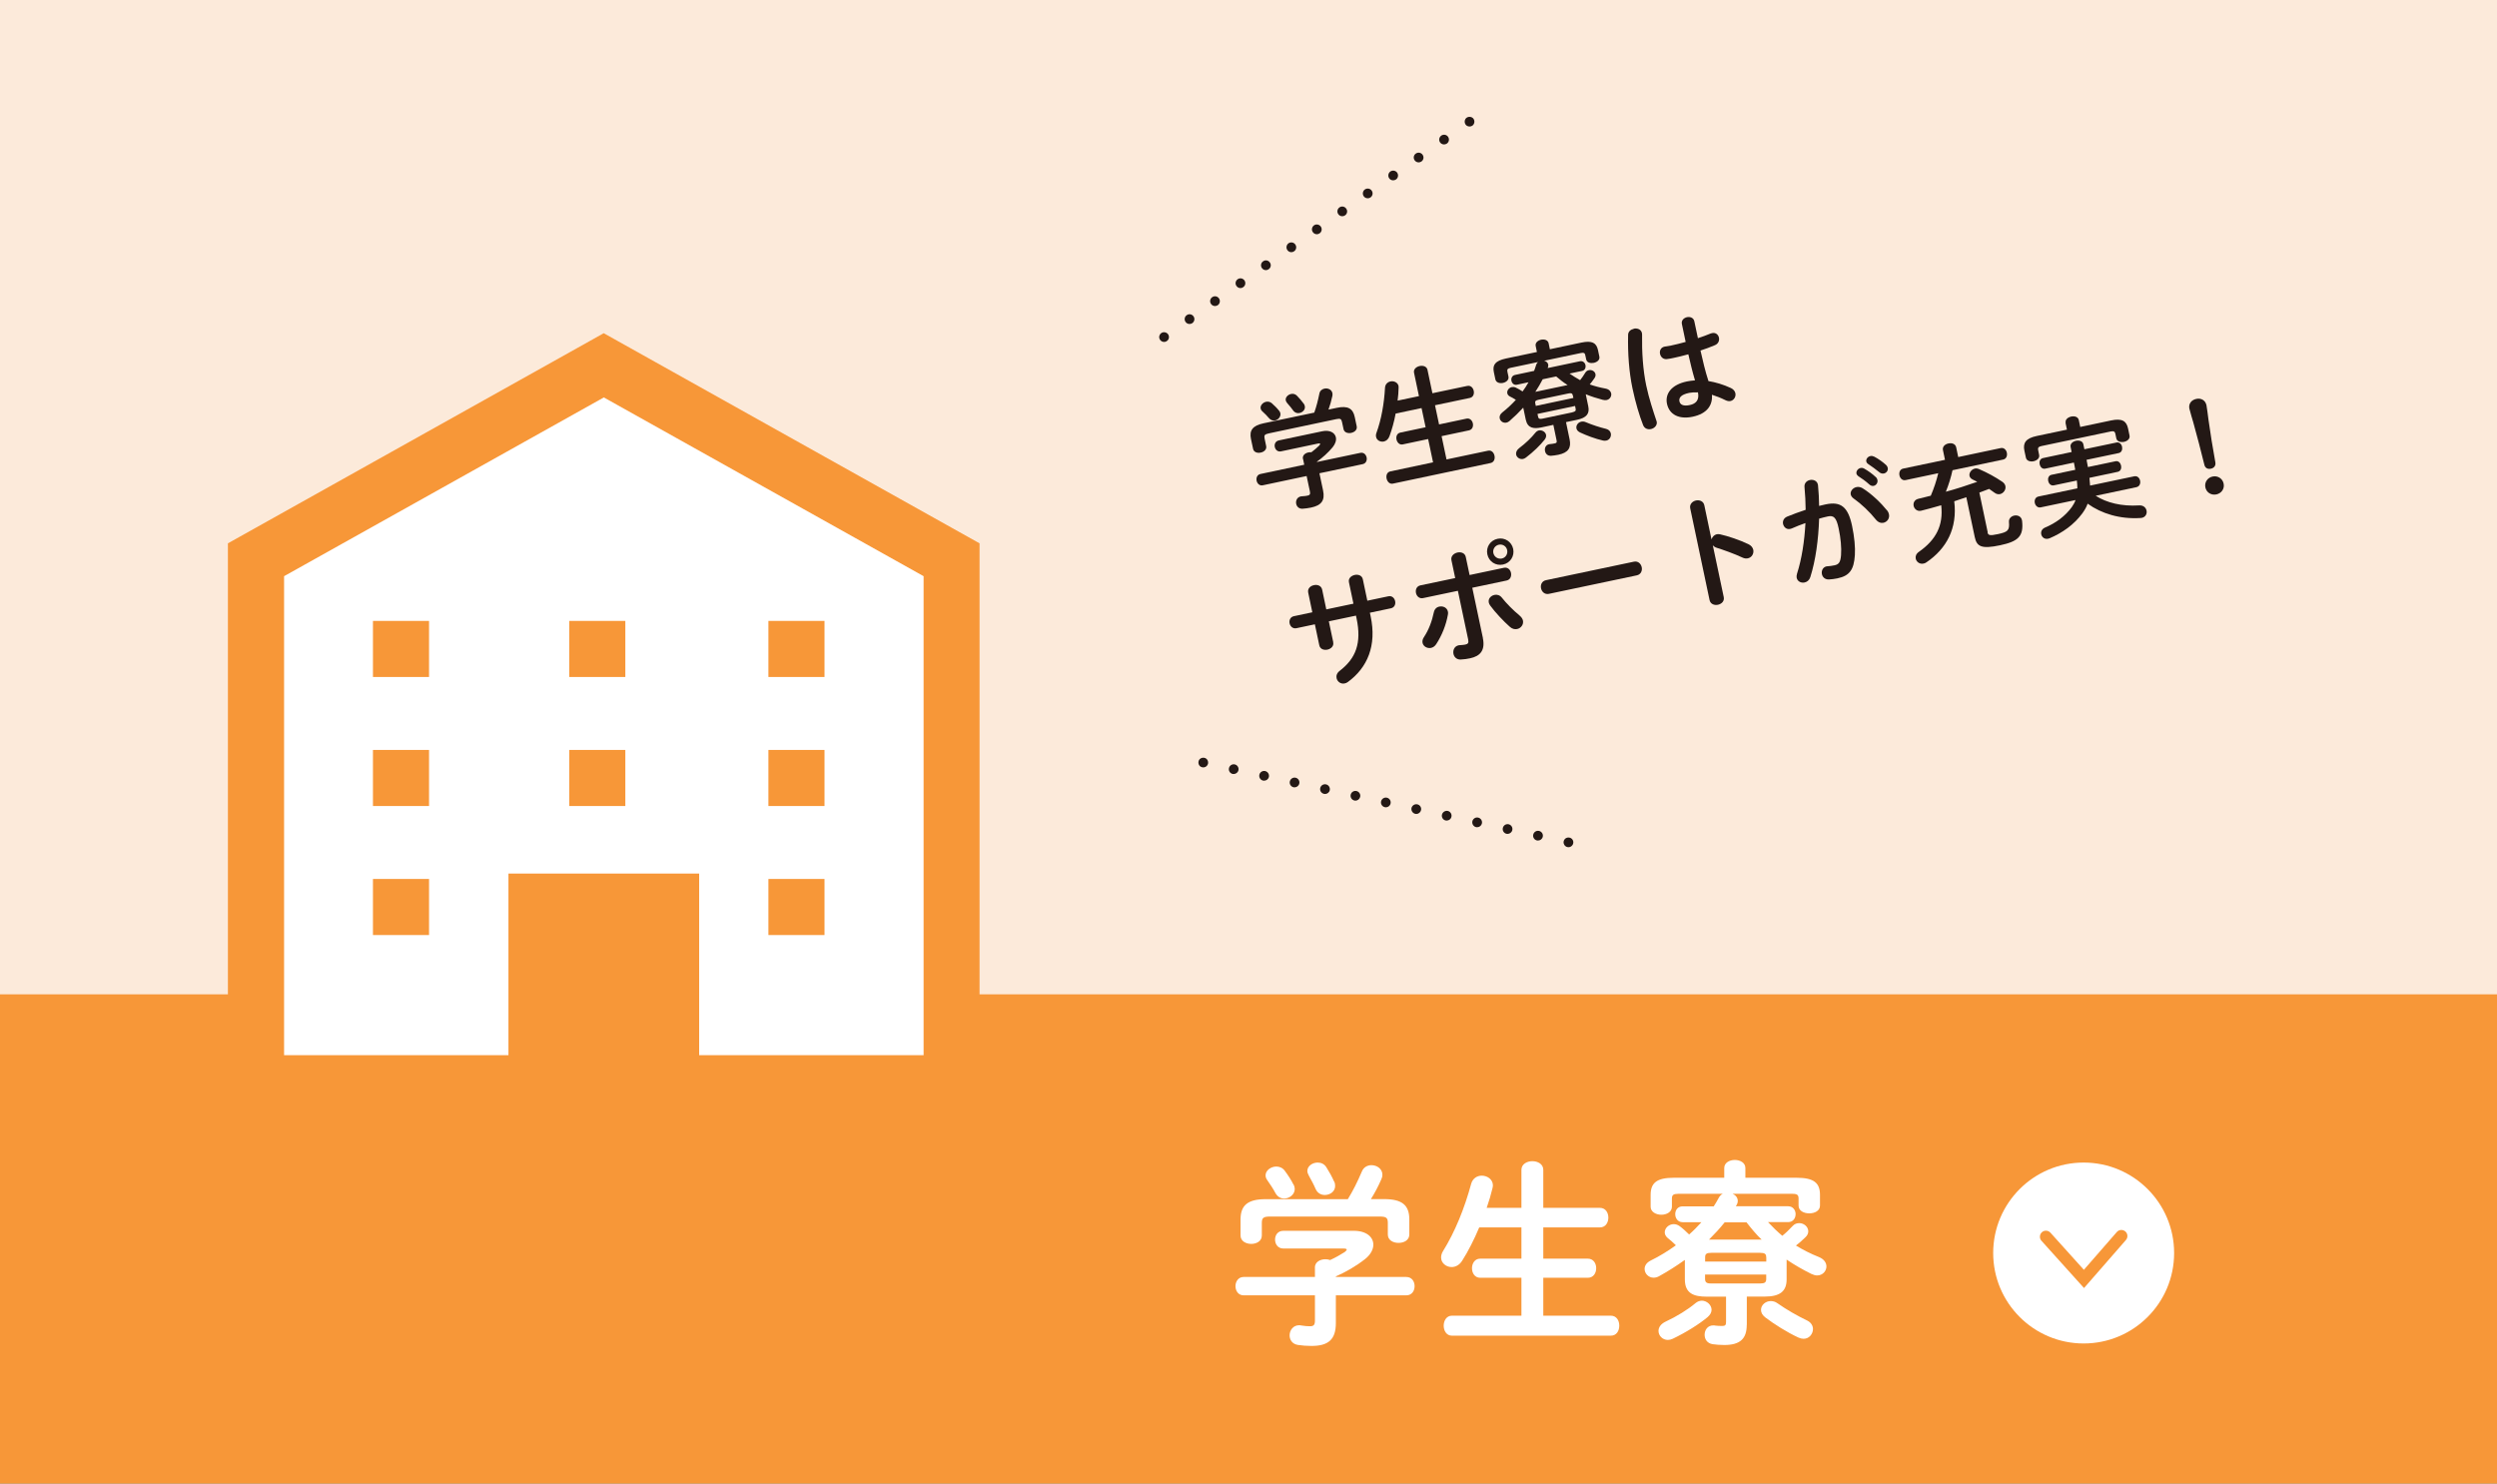 <?xml version="1.0" encoding="UTF-8"?><svg id="_レイヤー_2" xmlns="http://www.w3.org/2000/svg" viewBox="0 0 345 205.01"><rect x="0" y="0" width="345" height="205.01" fill="#808080" stroke="none"/><defs><style>.cls-1{fill:#f79738;}.cls-2{fill:#fff;}.cls-3{fill:#fceada;}.cls-4{fill:#231815;}</style></defs><g id="_レイヤー_1-2"><rect class="cls-3" y="0" width="345" height="138.4"/><path class="cls-4" d="m166.25,106.04c-.18,0-.35-.07-.48-.19-.06-.07-.11-.14-.14-.22-.03-.08-.05-.17-.05-.26,0-.18.07-.35.19-.48.19-.18.49-.24.74-.14.08.03.15.08.21.14.13.13.2.3.2.48,0,.09,0,.18-.05.26-.03.08-.08.15-.15.22-.06.06-.13.11-.21.14-.08.04-.17.05-.26.05Z"/><path class="cls-4" d="m212.36,116.14c-.37-.08-.6-.44-.52-.8h0c.08-.37.44-.6.8-.52h0c.37.08.6.44.52.8h0c-.07.32-.35.53-.66.53h0s-.1,0-.14-.01Zm-4.21-.92c-.36-.08-.59-.44-.51-.8h0c.08-.37.44-.6.8-.52h0c.36.08.59.44.51.8h0c-.07.32-.35.53-.65.53h0s-.1,0-.15-.01Zm-4.2-.92c-.36-.08-.59-.44-.52-.8h0c.08-.37.44-.6.8-.52h0c.37.08.6.44.52.81h0c-.07.31-.35.52-.66.52h0s-.09,0-.14-.01Zm-4.21-.92c-.36-.08-.59-.44-.51-.8h0c.08-.36.44-.59.8-.52h0c.36.08.59.44.51.8h0c-.06.32-.34.53-.65.53h0c-.05,0-.1,0-.15-.01Zm-4.2-.92c-.36-.08-.59-.44-.52-.8h0c.09-.36.44-.59.81-.51h0c.36.08.59.43.51.8h0c-.07.31-.35.53-.66.53h0s-.09-.01-.14-.02Zm-4.21-.92c-.36-.08-.59-.44-.51-.8h0c.08-.36.44-.59.8-.51h0c.36.08.59.44.51.8h0c-.06.31-.34.53-.65.53h0s-.1-.01-.15-.02Zm-4.2-.92c-.36-.08-.59-.44-.51-.8h0c.08-.36.43-.59.8-.51h0c.36.08.59.44.51.8h0c-.07.31-.35.53-.66.53h0s-.09-.01-.14-.02Zm-4.2-.92c-.37-.08-.6-.43-.52-.8h0c.08-.36.44-.59.8-.51h0c.37.08.59.44.52.8h0c-.07.32-.35.53-.66.53h0s-.1-.01-.14-.02Zm-4.21-.91c-.36-.09-.59-.44-.51-.8h0c.08-.37.44-.6.8-.52h0c.36.08.59.44.51.8h0c-.07.32-.35.53-.66.53h0s-.09,0-.14-.01Zm-4.2-.92c-.37-.08-.6-.44-.52-.81h0c.08-.36.44-.59.8-.51h0c.37.08.59.44.52.8h0c-.07.32-.35.53-.66.53h0c-.05,0-.1,0-.14-.01Zm-4.21-.92c-.36-.08-.59-.44-.51-.8h0c.08-.37.44-.6.8-.52h0c.36.08.59.44.51.8h0c-.07.32-.35.53-.66.53h0s-.09,0-.14-.01Z"/><path class="cls-4" d="m216.71,117.07c-.09,0-.18-.02-.26-.05-.08-.04-.16-.08-.22-.15-.06-.06-.11-.13-.14-.22-.04-.08-.06-.16-.06-.25,0-.18.08-.35.2-.48.25-.25.7-.25.95,0,.13.13.2.3.2.48,0,.09-.02.17-.05.25-.04.09-.09.16-.15.22-.12.13-.3.2-.47.2Z"/><path class="cls-4" d="m160.84,47.25c-.18,0-.35-.07-.48-.2-.12-.12-.2-.3-.2-.47,0-.09.02-.18.06-.26.03-.08.08-.16.14-.22.19-.19.48-.25.73-.14.08.03.16.08.22.14.13.13.2.3.2.48s-.07.35-.2.47c-.06.06-.14.11-.22.15-.08.03-.17.05-.25.05Z"/><path class="cls-4" d="m163.8,44.48c-.21-.3-.14-.72.17-.93h0c.3-.22.72-.14.93.16h0c.22.3.14.72-.16.94h0c-.12.08-.25.12-.39.12h0c-.21,0-.42-.1-.55-.29Zm3.52-2.48c-.21-.3-.14-.72.16-.93h0c.31-.22.72-.15.94.16h0c.21.3.14.72-.16.94h0c-.12.08-.26.12-.39.12h0c-.21,0-.42-.1-.55-.29Zm3.52-2.48c-.22-.3-.14-.72.16-.93h0c.3-.22.72-.15.94.16h0c.21.3.14.72-.17.93h0c-.11.09-.25.13-.38.13h0c-.21,0-.42-.1-.55-.29Zm3.51-2.48c-.21-.3-.14-.72.17-.93h0c.3-.22.72-.15.93.16h0c.22.3.15.72-.16.93h0c-.12.09-.25.13-.39.13h0c-.21,0-.41-.1-.55-.29Zm3.52-2.48c-.21-.3-.14-.72.16-.94h0c.31-.21.73-.14.94.17h0c.21.3.14.72-.16.93h0c-.12.09-.25.13-.39.13h0c-.21,0-.42-.1-.55-.29Zm3.52-2.48c-.22-.3-.14-.72.16-.94h0c.3-.21.72-.14.94.17h0c.21.3.14.72-.16.93h0c-.12.09-.26.13-.39.13h0c-.21,0-.42-.1-.55-.29Zm3.52-2.48c-.22-.3-.15-.72.16-.94h0c.3-.21.72-.14.93.17h0c.22.3.15.72-.16.93h0c-.12.09-.25.12-.38.12h0c-.22,0-.42-.09-.55-.28Zm3.51-2.48c-.21-.3-.14-.72.16-.94h0c.31-.21.73-.14.94.16h0c.22.31.14.73-.16.94h0c-.12.09-.25.12-.39.12h0c-.21,0-.42-.09-.55-.28Zm3.52-2.48c-.21-.3-.14-.72.16-.94h0c.31-.21.72-.14.94.16h0c.21.31.14.73-.16.94h0c-.12.08-.26.12-.39.12h0c-.21,0-.42-.09-.55-.28Zm3.52-2.48c-.22-.31-.15-.73.16-.94h0c.3-.21.72-.14.93.16h0c.22.31.15.73-.16.94h0c-.11.08-.25.12-.38.12h0c-.21,0-.42-.1-.55-.28Zm3.51-2.48c-.21-.3-.14-.72.17-.94h0c.3-.21.72-.14.93.16h0c.22.31.14.73-.16.94h0c-.12.08-.25.12-.39.12h0c-.21,0-.42-.1-.55-.28Z"/><path class="cls-4" d="m203.04,17.48c-.09,0-.17-.02-.26-.05-.08-.03-.15-.08-.22-.14-.12-.13-.19-.3-.19-.48s.07-.35.19-.48c.07-.06.14-.11.22-.14.25-.1.55-.04.74.14.12.13.19.3.19.48s-.07.35-.19.48c-.13.12-.3.19-.48.19Z"/><path class="cls-4" d="m181.59,57.01c.29-.82.5-1.63.7-2.61.07-.4.37-.63.7-.7.46-.1,1,.12,1.1.62.02.12.03.24,0,.38-.14.67-.32,1.3-.54,1.9l1.13-.24c1.54-.33,2.25.08,2.5,1.27l.27,1.28c.1.48-.3.81-.76.91-.45.09-.96-.04-1.06-.52l-.21-.98c-.09-.43-.23-.52-.8-.4l-9.32,1.97c-.56.12-.67.26-.58.69l.22,1.06c.1.48-.3.81-.75.9-.46.1-.96-.04-1.06-.52l-.29-1.36c-.25-1.19.23-1.85,1.76-2.17l6.98-1.47Zm-1.57,6.41c-.1-.48.3-.81.75-.9.13-.03.27-.04.41-.02.42-.31.78-.63,1.1-.94.08-.1.13-.18.12-.23-.01-.07-.12-.08-.29-.04l-5.11,1.08c-.48.1-.79-.23-.87-.61-.08-.36.08-.8.56-.9l5.97-1.26c1.09-.23,1.77.2,1.91.83.09.41-.07.92-.45,1.38-.64.76-1.39,1.44-2.16,1.98v.05s5.98-1.26,5.98-1.26c.48-.1.79.23.88.63.08.38-.07.83-.55.93l-5.97,1.26.5,2.36c.3,1.41-.24,2.08-1.66,2.38-.41.09-.8.13-1.18.16-.5.02-.79-.3-.87-.67-.09-.41.1-.92.63-1.03.05-.01.12-.02.17-.02.31-.01.54-.05.76-.09.33-.07.41-.21.33-.59l-.45-2.12-6.05,1.28c-.46.1-.78-.25-.86-.63-.08-.4.07-.83.53-.93l6.05-1.28-.16-.78Zm-3.3-6.68c.09.12.16.24.18.36.1.46-.28.91-.72,1-.3.06-.61-.03-.87-.34-.19-.24-.56-.61-.91-.93-.13-.11-.19-.24-.22-.37-.09-.41.29-.84.75-.94.25-.05.55-.01.79.2.36.32.71.66.99,1.02Zm3.4-.98c.09.12.14.25.16.36.1.46-.27.85-.72.95-.32.07-.65-.02-.89-.35-.22-.32-.52-.67-.8-.99-.11-.13-.19-.25-.22-.39-.09-.41.28-.8.73-.9.28-.06.59,0,.83.26.31.32.65.71.9,1.06Z"/><path class="cls-4" d="m202.73,53.33c.48-.1.8.26.89.68.09.41-.06.88-.54.98l-4.81,1.01.56,2.65,3.78-.8c.48-.1.8.25.89.66.08.4-.06.86-.54.96l-3.78.8.68,3.22,5.74-1.21c.48-.1.8.26.89.7.09.41-.05.89-.53,1l-13.5,2.85c-.46.1-.79-.28-.88-.7-.09-.43.05-.89.52-.99l5.9-1.25-.68-3.22-3.5.74c-.46.1-.78-.27-.87-.67-.09-.41.06-.86.52-.96l3.5-.74-.56-2.65-3.58.76c-.21,1.12-.51,2.2-.85,3.12-.15.43-.46.67-.78.74-.48.1-.97-.16-1.07-.62-.04-.17-.03-.38.05-.58.67-1.84,1.06-4.02,1.18-6.23.03-.49.37-.79.75-.87.46-.1,1.01.12,1.12.63.01.07.01.14.01.22-.01.59-.06,1.19-.14,1.8l2.95-.62-.68-3.23c-.1-.48.31-.83.78-.93.46-.1.98.05,1.08.53l.68,3.23,4.81-1.01Z"/><path class="cls-4" d="m216.87,60.73c.24,1.16-.19,1.82-1.55,2.11-.4.08-.72.12-.99.14-.5.04-.79-.28-.86-.65-.08-.4.08-.85.58-.95.05-.01.1-.02.17-.02.15-.01.36-.04.59-.09.25-.05.32-.14.26-.4l-.45-2.16-1.64.35c-1.06.22-1.91.14-2.17-1.07l-.35-1.66c-.59.64-1.22,1.26-1.91,1.86-.13.11-.27.18-.42.21-.43.09-.84-.19-.92-.59-.06-.27.04-.56.36-.82.7-.55,1.32-1.14,1.87-1.74-.26-.17-.6-.36-.85-.48-.2-.11-.3-.27-.33-.42-.08-.36.2-.77.62-.86.17-.03.34-.02.53.06.27.12.68.36.96.54.31-.41.57-.83.82-1.27l-1.59.34c-.42.09-.7-.2-.77-.55-.07-.33.08-.71.49-.8l2.64-.56c.1-.26.2-.54.28-.82.05-.17.14-.31.26-.4l-3.8.8c-.38.08-.49.21-.43.51l.15.7c.09.45-.31.77-.75.87-.46.1-.96-.04-1.06-.49l-.21-1c-.21-1.01.19-1.56,1.67-1.88l4.28-.9-.17-.83c-.09-.45.3-.77.75-.87.45-.09.94.04,1.04.49l.17.83,4.35-.92c1.49-.31,2.08.03,2.3,1.04l.19.9c.09.45-.31.76-.77.86-.45.09-.96-.02-1.05-.47l-.13-.6c-.06-.3-.2-.37-.6-.29l-5.08,1.07c.27.06.5.24.56.51.02.12.02.26-.04.41l-.03.09,4.45-.94c.41-.09.7.2.77.53.07.35-.07.73-.49.81l-1.71.36c.47.33.95.63,1.46.91.28-.34.43-.58.7-1.01.13-.22.31-.33.51-.37.4-.08.83.15.91.54.04.17,0,.36-.14.57-.24.34-.43.61-.65.86.67.24,1.39.43,2.16.57.49.09.73.36.8.66.08.38-.15.83-.63.93-.15.03-.33.02-.53-.03-.81-.21-1.59-.46-2.35-.77l.35,1.68c.21,1.01-.26,1.58-1.55,1.85l-1.53.32.5,2.39Zm-4.27-1.25c.45-.09.92.19,1.01.6.04.2-.01.44-.2.68-.59.75-1.56,1.7-2.58,2.47-.14.1-.26.16-.39.19-.45.09-.87-.2-.96-.59-.06-.3.06-.64.45-.93.84-.63,1.66-1.41,2.21-2.11.14-.17.31-.27.47-.31Zm4.71-4.84c-.06-.28-.2-.36-.61-.27l-4.13.87c-.42.09-.51.21-.45.49l.08.36,5.19-1.1-.08-.36Zm-.72-1.43c-.56-.35-1.08-.76-1.58-1.19l-1.86.39c-.31.6-.65,1.18-1.02,1.74l4.46-.94Zm.66,3.76c.41-.09.51-.21.45-.49l-.08-.38-5.19,1.1.08.38c.07.35.31.33.61.27l4.13-.87Zm4.68,2.3c.37.1.57.35.63.61.09.41-.14.9-.62,1-.13.03-.29.03-.45,0-1.07-.24-2.31-.71-3.2-1.13-.29-.15-.44-.34-.48-.56-.08-.4.22-.83.67-.92.18-.04.39-.03.6.06.9.38,1.9.71,2.85.94Z"/><path class="cls-4" d="m225.73,45.42c.48-.1,1.02.08,1.13.61.01.05.02.12.02.19-.04,2.42.12,4.91.57,7.04.39,1.84.97,3.55,1.4,4.85.01.05.04.1.05.15.11.51-.32.93-.79,1.03-.43.09-.89-.05-1.09-.55-.52-1.33-1.05-3.1-1.47-5.09-.47-2.22-.66-4.83-.6-7.37,0-.47.36-.75.78-.84Zm8.84,1.32c.63-.2,1.23-.43,1.77-.65.08-.03.15-.05.21-.06.51-.11.86.22.95.63.08.38-.07.83-.54,1.03-.62.27-1.31.52-2.01.75.32,1.42.65,2.84,1.1,4.22.99.16,2.04.47,3.1.96.36.17.56.44.62.72.1.46-.19.98-.69,1.08-.2.04-.43,0-.68-.12-.64-.32-1.28-.56-1.87-.75.11,1.42-.63,2.61-2.68,3.04-1.86.39-3.21-.29-3.53-1.79-.29-1.38.6-2.64,2.76-3.09.35-.07.72-.12,1.11-.15-.36-1.19-.64-2.39-.92-3.6-.7.2-1.4.36-2.04.5-.33.07-.63.13-.92.16-.52.06-.86-.3-.95-.72-.09-.41.09-.89.62-1,.3-.06.59-.09.89-.15.65-.14,1.32-.3,2.03-.5l-.52-2.47c-.11-.51.27-.85.7-.95.43-.09.92.07,1.02.58l.49,2.31Zm.04,7.48c-.46-.02-.87,0-1.22.07-1.16.24-1.45.69-1.35,1.17.11.51.61.69,1.44.51.85-.18,1.33-.7,1.12-1.74Z"/><path class="cls-4" d="m184.2,88.75c.12.55-.31.91-.79,1.02-.48.1-1.02-.06-1.13-.61l-.61-2.89-2.55.54c-.5.1-.85-.25-.94-.67-.09-.41.09-.89.59-.99l2.55-.54-.57-2.72c-.12-.56.31-.93.79-1.03.48-.1,1.02.06,1.14.63l.57,2.72,3.75-.79-.62-2.95c-.12-.55.31-.91.79-1.02.48-.1,1.02.06,1.13.61l.62,2.95,2.9-.61c.51-.11.85.25.94.67.09.41-.07.88-.59.99l-2.9.61.11.51c.85,4.03-.43,7.07-3.16,9.07-.14.1-.28.16-.43.19-.55.12-1.02-.25-1.12-.73-.07-.33.03-.7.43-1.01,2.21-1.7,3.06-3.8,2.33-7.25l-.08-.38-3.75.79.61,2.89Z"/><path class="cls-4" d="m204.88,88.17c.35,1.68-.34,2.5-1.78,2.8-.38.08-.82.15-1.3.17-.55.01-.89-.35-.98-.78-.1-.5.12-1.07.72-1.19.05-.01.12-.02.19-.02.33-.02.53-.04.73-.08.36-.08.49-.22.39-.71l-1.42-6.72-4.81,1.01c-.53.11-.89-.28-.98-.71-.09-.45.08-.93.61-1.05l4.81-1.01-.52-2.47c-.12-.56.34-.95.83-1.06.5-.1,1.03.06,1.15.61l.53,2.5,4.74-1c.53-.11.89.26.98.71.09.43-.08.94-.61,1.05l-4.74,1,1.47,6.95Zm-5.98-4.35c.48-.1,1.04.15,1.15.69.03.13.04.27,0,.43-.25,1.42-.82,2.86-1.62,4.08-.2.3-.46.46-.71.51-.53.11-1.07-.21-1.17-.69-.05-.25,0-.52.19-.8.66-.99,1.11-2.19,1.37-3.44.1-.45.4-.71.77-.79Zm10.17-7.98c.21,1.01-.4,1.96-1.4,2.17-1.01.21-1.96-.4-2.17-1.41-.21-1,.41-1.94,1.42-2.15,1-.21,1.94.41,2.15,1.4Zm.87,9.21c.27.22.43.46.48.7.12.55-.28,1.06-.79,1.17-.32.07-.7,0-1.04-.32-.83-.73-2.01-1.98-2.7-2.93-.1-.14-.16-.28-.19-.41-.11-.53.29-.94.77-1.05.36-.08.75.02,1.03.37.59.76,1.65,1.83,2.44,2.46Zm-1.7-9.03c-.11-.53-.61-.86-1.15-.75-.53.11-.87.62-.76,1.15.11.53.63.87,1.17.76.53-.11.85-.63.74-1.16Z"/><path class="cls-4" d="m225.73,77.62c.6-.13.99.28,1.1.76.1.46-.1,1.01-.7,1.13l-12.11,2.55c-.6.13-1-.29-1.1-.76-.1-.48.1-1.01.7-1.13l12.11-2.55Z"/><path class="cls-4" d="m236.48,74.52c.1-.33.36-.61.7-.69.15-.03.29-.03.45,0,1.13.25,2.75.79,3.96,1.38.38.18.58.47.65.76.11.53-.21,1.07-.74,1.18-.22.05-.48.03-.75-.1-1.12-.53-2.71-1.09-3.52-1.34-.26-.08-.44-.2-.58-.36l1.51,7.15c.12.58-.3.96-.8,1.07-.48.1-1.04-.08-1.16-.66l-2.67-12.66c-.12-.58.31-.98.79-1.09.5-.1,1.04.09,1.16.67l.98,4.66Z"/><path class="cls-4" d="m250.11,79.77c-.14.43-.45.65-.78.72-.48.1-.98-.14-1.09-.64-.03-.15-.02-.34.04-.55.66-2.06,1.04-4.52,1.17-7.02-.66.23-1.3.48-1.9.75-.06.03-.15.05-.21.06-.51.11-.88-.25-.98-.68-.08-.38.07-.81.56-1.02.81-.34,1.7-.65,2.56-.94-.01-1.05-.06-2.12-.16-3.15-.05-.54.32-.88.75-.97.46-.1.99.1,1.1.63l.02.12c.09.92.14,1.88.15,2.83.33-.09.63-.15.89-.21,2.12-.45,3.11.35,3.66,2.95.33,1.56.46,2.99.39,4.06-.13,2.02-.73,2.86-2.41,3.21-.4.08-.82.14-1.14.15-.58.04-.92-.33-1-.72-.1-.46.11-.98.65-1.09.03,0,.09,0,.14-.01.32-.03.58-.05.93-.13.58-.12.84-.37.92-1.41.08-1-.04-2.33-.33-3.69-.31-1.49-.68-1.83-1.48-1.66-.37.08-.78.18-1.22.31-.09,2.88-.48,5.77-1.22,8.09Zm10.63-9.24c.14.18.22.37.25.54.12.58-.26,1.06-.76,1.17-.33.07-.72-.04-1.05-.44-.85-1.07-2-2.16-3.08-2.92-.22-.16-.35-.36-.39-.54-.1-.46.29-.93.79-1.03.27-.06.55-.01.83.15,1.26.77,2.6,2.08,3.4,3.08Zm-4.24-5.08c-.07-.33.2-.7.56-.78.15-.03.33-.02.5.08.53.3,1.14.73,1.6,1.17.15.12.21.27.24.42.08.36-.18.73-.52.8-.2.04-.42-.02-.61-.2-.51-.46-1.06-.85-1.53-1.15-.14-.11-.22-.23-.25-.35Zm1.36-1.67c-.07-.33.19-.68.57-.76.17-.04.35,0,.54.09.51.27,1.11.68,1.56,1.09.17.14.25.29.29.46.08.36-.18.7-.53.77-.2.04-.43,0-.64-.18-.48-.4-1.05-.8-1.52-1.12-.16-.1-.24-.23-.27-.36Z"/><path class="cls-4" d="m274.61,73.56c.08.4.28.5,1.42.25,1.36-.29,1.64-.5,1.54-1.66-.05-.49.31-.81.71-.9.46-.1.97.09,1.08.62l.02.08c.25,2.17-.54,2.87-3.04,3.4-2.57.54-3.22.19-3.5-1.15l-1.16-5.49-1.67.56c.46,3.73-1.06,6.55-3.85,8.44-.13.1-.28.15-.41.17-.53.11-.97-.25-1.06-.68-.07-.31.05-.67.43-.94,2.37-1.66,3.41-3.65,3.09-6.44-.93.27-2.45.69-2.8.76-.53.11-.92-.26-1.01-.67-.08-.4.1-.85.64-.98.58-.14,1.15-.28,1.73-.43.43-1.01.78-2.05,1.03-3.11l-4.5.95c-.46.1-.78-.25-.86-.65-.08-.4.06-.85.53-.94l5.76-1.21-.28-1.34c-.1-.5.31-.83.76-.92.46-.1.96.04,1.07.54l.28,1.34,5.86-1.24c.46-.1.78.25.86.65.08.4-.06.85-.53.94l-6.98,1.47c-.22,1.02-.53,2-.92,2.97,1.46-.39,2.9-.87,4.34-1.37-.21-.11-.42-.2-.64-.32-.25-.12-.39-.3-.43-.5-.09-.41.26-.9.74-1.01.18-.04.38-.01.57.07,1.14.49,2.26,1.1,3.23,1.76.24.17.37.37.42.59.1.5-.27,1.01-.75,1.11-.23.05-.5,0-.75-.19-.25-.19-.49-.36-.75-.53-.45.16-.9.35-1.35.51l1.15,5.47Z"/><path class="cls-4" d="m285.41,58.43c-.1-.46.31-.77.77-.87.45-.09.94.03,1.04.49l.2.95,4.26-.9c1.51-.32,2.13.07,2.35,1.13l.2.96c.09.45-.3.77-.77.87-.45.09-.96-.04-1.06-.49l-.13-.63c-.06-.3-.22-.4-.62-.32l-9.59,2.02c-.42.09-.52.25-.46.55l.14.68c.09.45-.31.77-.77.87-.45.09-.96-.04-1.06-.49l-.21-.98c-.22-1.06.19-1.7,1.7-2.02l4.18-.88-.2-.95Zm4.16,10.09c1.5.95,3.55,1.47,5.98,1.32.6-.04.95.32,1.03.72.09.41-.12.89-.65,1-.07.01-.12.02-.19.02-2.82.18-5.39-.6-7.3-1.98-.17.49-.43.92-.74,1.35-1.16,1.56-2.73,2.67-4.51,3.43-.06.03-.13.04-.2.06-.51.11-.88-.21-.96-.61-.07-.35.07-.73.53-.93,1.48-.62,2.79-1.58,3.7-2.84.21-.3.39-.62.51-.96l-4.81,1.01c-.43.09-.74-.24-.82-.61-.08-.38.07-.8.51-.89l5.37-1.13c0-.36-.03-.72-.07-1.08l-3.19.67c-.4.08-.69-.24-.77-.6-.08-.36.06-.78.46-.86l3.28-.69c-.02-.17-.05-.34-.09-.5l-.1-.5-3.96.84c-.41.09-.69-.24-.77-.6s.05-.77.46-.86l3.96-.84-.14-.68c-.1-.46.3-.77.74-.87.45-.09.93.03,1.02.49l.14.68,4.43-.93c.41-.09.71.23.78.6s-.06.78-.48.86l-4.43.93c.07.33.12.67.19,1l3.81-.8c.42-.09.69.24.77.6.08.36-.05.77-.46.86l-3.91.83c.04.36.06.71.09,1.07l6.09-1.28c.45-.09.74.22.82.61.08.36-.06.79-.51.89l-5.64,1.19Z"/><path class="cls-4" d="m302.5,56.5c-.15-.71.28-1.24.96-1.38.66-.14,1.25.19,1.4.88.09.45.2,1.46.27,1.95.22,1.63.62,4.11.96,5.96.07.44-.18.77-.63.86-.45.09-.79-.11-.89-.54-.45-1.81-1.07-4.24-1.53-5.85-.08-.29-.44-1.45-.54-1.9Zm4.73,10.33c.15.7-.29,1.34-1,1.49-.71.15-1.37-.26-1.52-.96-.15-.7.28-1.36,1-1.51.71-.15,1.38.28,1.52.98Z"/><rect class="cls-1" y="137.4" width="345" height="67.61"/><path class="cls-2" d="m181.67,175.17c0-.78.73-1.16,1.46-1.16.22,0,.43.03.65.11.76-.35,1.43-.73,2.02-1.11.16-.14.27-.24.27-.32,0-.11-.16-.16-.43-.16h-8.31c-.78,0-1.16-.62-1.16-1.24s.38-1.21,1.16-1.21h9.72c1.78,0,2.7.89,2.7,1.92,0,.67-.4,1.4-1.16,2-1.24.97-2.65,1.78-4.02,2.38v.08h9.72c.78,0,1.16.62,1.16,1.27s-.38,1.27-1.16,1.27h-9.72v3.83c0,2.29-1.05,3.16-3.37,3.16-.67,0-1.3-.05-1.89-.14-.78-.13-1.13-.73-1.13-1.32,0-.67.46-1.4,1.32-1.4.08,0,.19,0,.27.03.49.08.86.11,1.21.11.54,0,.7-.19.7-.81v-3.46h-9.85c-.76,0-1.13-.65-1.13-1.27s.38-1.27,1.13-1.27h9.85v-1.27Zm4.56-9.47c.73-1.19,1.32-2.38,1.94-3.83.24-.59.78-.86,1.32-.86.76,0,1.51.51,1.51,1.32,0,.19-.03.38-.13.59-.43,1-.92,1.92-1.46,2.78h1.83c2.51,0,3.48.86,3.48,2.81v2.08c0,.78-.73,1.16-1.49,1.16s-1.48-.38-1.48-1.16v-1.59c0-.7-.19-.89-1.11-.89h-15.17c-.92,0-1.13.19-1.13.89v1.73c0,.78-.73,1.16-1.46,1.16s-1.48-.38-1.48-1.16v-2.21c0-1.94.97-2.81,3.46-2.81h11.36Zm-7.5-2.02c.11.22.16.43.16.62,0,.76-.73,1.32-1.46,1.32-.49,0-.94-.24-1.24-.81-.22-.43-.67-1.13-1.11-1.75-.16-.22-.22-.43-.22-.65,0-.67.73-1.21,1.48-1.21.41,0,.86.16,1.16.57.46.62.89,1.27,1.21,1.92Zm5.61-.41c.11.22.13.43.13.62,0,.76-.7,1.24-1.43,1.24-.51,0-1-.24-1.27-.84-.24-.57-.59-1.21-.92-1.81-.13-.24-.22-.46-.22-.67,0-.67.7-1.16,1.43-1.16.46,0,.92.19,1.21.67.38.59.78,1.32,1.05,1.94Z"/><path class="cls-2" d="m221.06,166.91c.78,0,1.16.67,1.16,1.35s-.38,1.35-1.16,1.35h-7.83v4.32h6.15c.78,0,1.16.65,1.16,1.32s-.38,1.32-1.16,1.32h-6.15v5.24h9.34c.78,0,1.16.67,1.16,1.38s-.38,1.38-1.16,1.38h-21.97c-.76,0-1.13-.7-1.13-1.38s.38-1.38,1.13-1.38h9.61v-5.24h-5.7c-.76,0-1.13-.67-1.13-1.32s.38-1.32,1.13-1.32h5.7v-4.32h-5.83c-.7,1.67-1.51,3.27-2.35,4.59-.38.62-.94.89-1.46.89-.78,0-1.46-.57-1.46-1.32,0-.27.08-.59.27-.89,1.65-2.65,2.97-5.91,3.89-9.31.22-.76.84-1.11,1.46-1.11.76,0,1.54.51,1.54,1.35,0,.11-.03.22-.05.35-.22.92-.49,1.84-.81,2.75h4.8v-5.26c0-.78.76-1.19,1.51-1.19s1.51.4,1.51,1.19v5.26h7.83Z"/><path class="cls-2" d="m241.34,183.08c0,1.89-.89,2.78-3.1,2.78-.65,0-1.16-.05-1.59-.11-.78-.11-1.13-.7-1.13-1.3,0-.65.4-1.3,1.21-1.3.08,0,.16,0,.27.03.24.03.57.05.94.05.41,0,.54-.11.54-.54v-3.51h-2.67c-1.73,0-3.02-.4-3.02-2.38v-2.7c-1.13.81-2.32,1.57-3.59,2.27-.24.13-.49.19-.73.19-.7,0-1.24-.57-1.24-1.21,0-.43.24-.86.84-1.16,1.27-.62,2.43-1.35,3.48-2.11-.35-.35-.81-.76-1.16-1.03-.27-.24-.38-.51-.38-.76,0-.59.57-1.13,1.24-1.13.27,0,.54.08.81.27.38.27.94.78,1.32,1.16.62-.54,1.16-1.11,1.7-1.7h-2.59c-.67,0-1.03-.54-1.03-1.11s.35-1.08,1.03-1.08h4.29c.24-.38.49-.78.7-1.19.13-.24.32-.43.54-.54h-6.18c-.62,0-.84.16-.84.65v1.13c0,.73-.73,1.11-1.46,1.11s-1.48-.38-1.48-1.11v-1.62c0-1.65.81-2.38,3.21-2.38h6.96v-1.35c0-.73.73-1.11,1.46-1.11s1.46.38,1.46,1.11v1.35h7.07c2.43,0,3.24.73,3.24,2.38v1.46c0,.73-.73,1.08-1.48,1.08s-1.48-.35-1.48-1.08v-.97c0-.49-.19-.65-.84-.65h-8.26c.41.19.7.54.7.97,0,.19-.05.41-.19.62l-.08.13h7.23c.67,0,1.03.54,1.03,1.08,0,.57-.35,1.11-1.03,1.11h-2.78c.62.67,1.27,1.3,1.97,1.89.54-.43.86-.76,1.43-1.35.27-.3.59-.4.92-.4.65,0,1.24.51,1.24,1.13,0,.27-.11.57-.41.84-.49.46-.86.81-1.29,1.13.97.59,2.02,1.13,3.18,1.59.73.3,1.03.81,1.03,1.3,0,.62-.51,1.24-1.29,1.24-.24,0-.51-.08-.81-.22-1.19-.59-2.32-1.24-3.4-1.97v2.73c0,1.65-.92,2.38-3.02,2.38h-2.48v3.89Zm-6.24-3.35c.73,0,1.38.59,1.38,1.27,0,.32-.16.67-.54,1-1.16.97-3,2.13-4.83,3-.24.11-.46.16-.67.16-.73,0-1.29-.59-1.29-1.24,0-.49.3-.97,1-1.3,1.51-.7,3.05-1.65,4.13-2.56.27-.22.57-.32.84-.32Zm8.93-5.99c0-.46-.19-.62-.86-.62h-6.72c-.67,0-.86.16-.86.62v.59h8.45v-.59Zm-.86,3.62c.67,0,.86-.16.86-.62v-.62h-8.45v.62c0,.57.38.62.86.62h6.72Zm.22-6.07c-.76-.73-1.43-1.54-2.08-2.38h-3.02c-.67.84-1.4,1.62-2.16,2.38h7.26Zm6.32,11.2c.54.27.78.73.78,1.16,0,.67-.51,1.35-1.29,1.35-.22,0-.46-.05-.7-.16-1.59-.73-3.37-1.86-4.62-2.81-.4-.32-.57-.67-.57-1.03,0-.65.62-1.21,1.35-1.21.3,0,.62.08.92.3,1.27.89,2.73,1.73,4.13,2.4Z"/><circle class="cls-2" cx="287.89" cy="173.15" r="12.5"/><path class="cls-1" d="m287.94,177.99l-5.88-6.53c-.31-.34-.28-.87.06-1.18.34-.31.87-.28,1.18.06l4.62,5.13,4.55-5.22c.3-.35.83-.38,1.18-.08.35.3.38.83.08,1.18l-5.79,6.64Z"/><path class="cls-2" d="m83.42,46.58l-1.87,1.05-49.54,27.7v77.7h102.81v-77.7l-51.41-28.75Z"/><path class="cls-1" d="m83.42,46.04l-1.89,1.06-50.04,27.98v78.48h103.85v-78.48l-51.93-29.04Zm44.18,99.77h-31v-25.1h-26.35v25.1h-31v-66.19l44.18-24.7,44.18,24.7v66.19Z"/><rect class="cls-1" x="51.53" y="103.63" width="7.75" height="7.75"/><rect class="cls-1" x="78.65" y="103.63" width="7.75" height="7.75"/><rect class="cls-1" x="106.17" y="103.63" width="7.75" height="7.75"/><rect class="cls-1" x="51.53" y="85.8" width="7.75" height="7.75"/><rect class="cls-1" x="78.65" y="85.8" width="7.75" height="7.75"/><rect class="cls-1" x="106.17" y="85.8" width="7.75" height="7.75"/><rect class="cls-1" x="51.53" y="121.46" width="7.75" height="7.75"/><rect class="cls-1" x="106.17" y="121.46" width="7.75" height="7.75"/></g></svg>